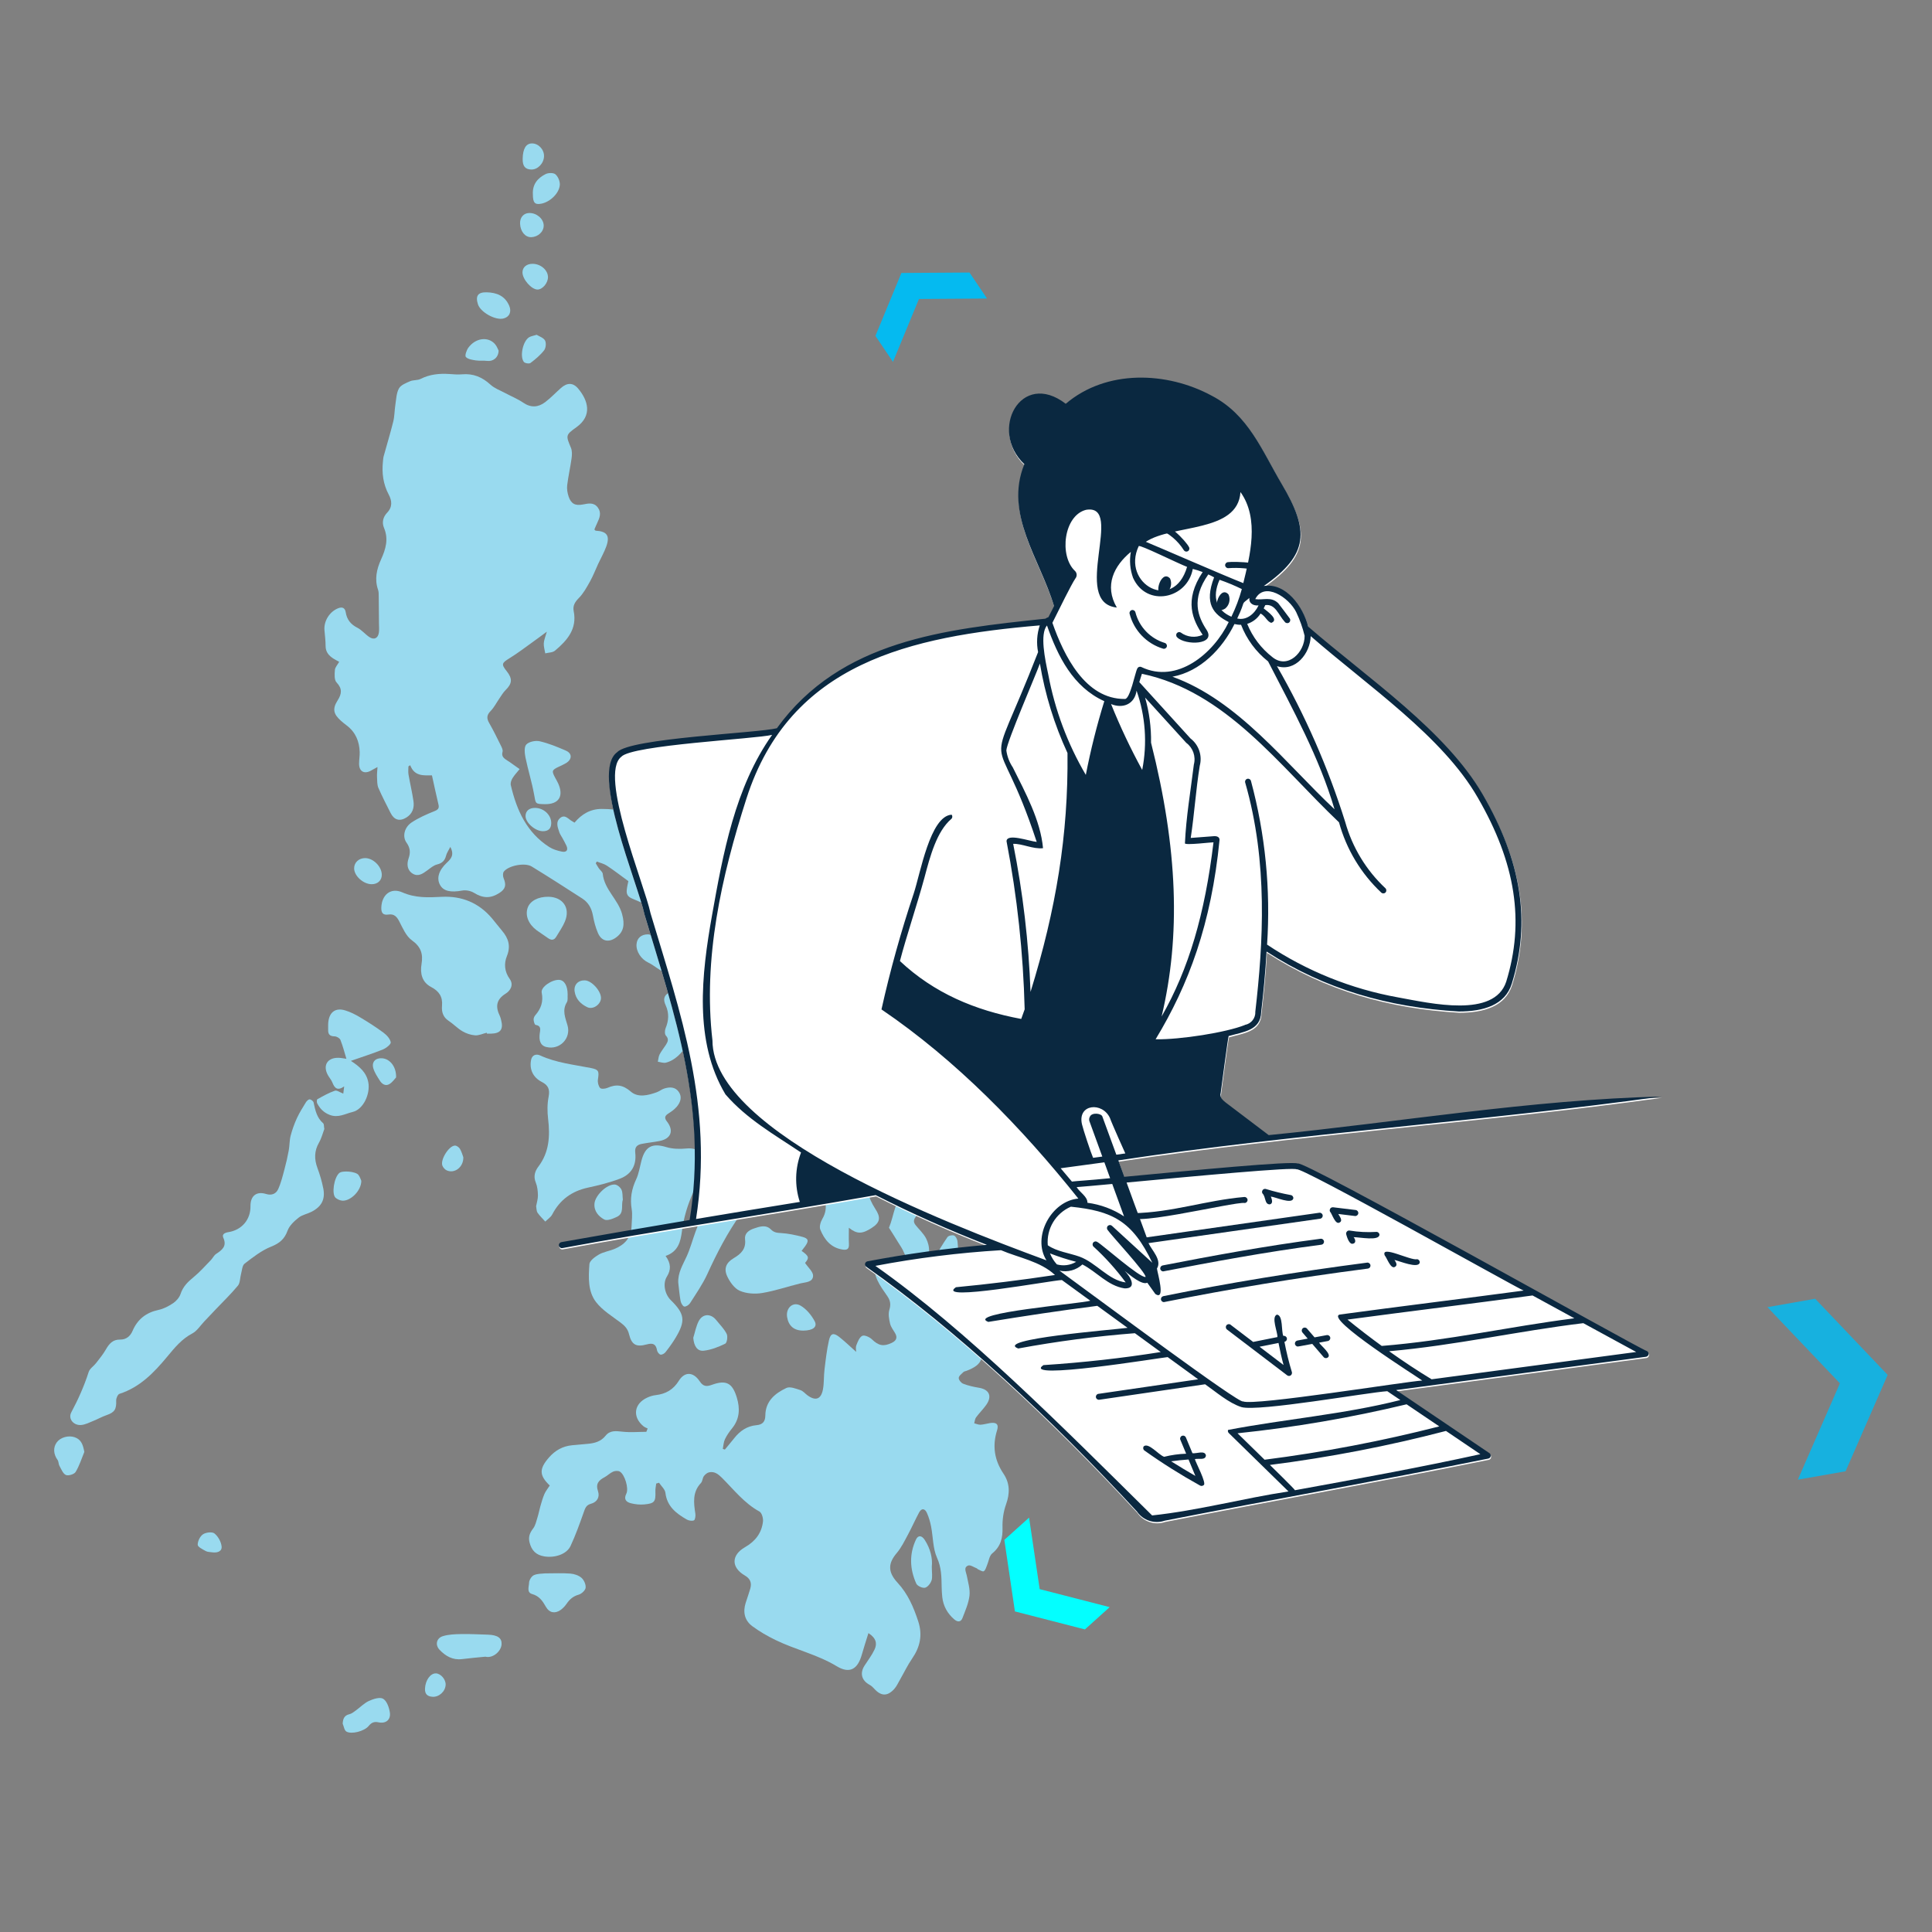 <?xml version="1.0" encoding="UTF-8"?>
<svg id="Layer_1" data-name="Layer 1" xmlns="http://www.w3.org/2000/svg" viewBox="0 0 600 600">
  <rect x="0" y="0" width="600" height="600" fill="#808080" stroke="none"/>
  <defs>
    <style>
      .cls-1 {
        fill: #03ffff;
      }

      .cls-2 {
        fill: #99daef;
      }

      .cls-3 {
        opacity: .82;
      }

      .cls-3, .cls-4 {
        fill: #00bcf4;
        isolation: isolate;
      }

      .cls-4 {
        opacity: .96;
      }

      .cls-5 {
        fill: #0a2840;
      }

      .cls-6 {
        fill: #fff;
      }
    </style>
  </defs>
  <g>
    <path class="cls-2" d="M282.82,354.56c-1.83-.37-3.58-1.25-5.33-1.98-2.76-1.15-4.35-.78-6.18,1.54-.94,1.19-2.23,1.16-3.34-.29-1.28-1.66-2.4-3.45-3.75-5.14,1.22,4.33.93,8.67.61,13.04-.06.75.5,1.86,1.12,2.31,2.1,1.47,2.73,3.6,3.39,5.88.56,1.91,1.38,3.81,2.47,5.47,1.77,2.67,1.6,4.23-1.11,5.97-3.01,1.92-4.54,1.95-7.08-.07,0,1.81-.06,3.42.02,5.02.07,1.36-.35,1.97-1.81,1.78-3.75-.52-5.8-3.07-7.08-6.24-.36-.9.09-2.39.65-3.34,1.04-1.77,1.26-3.48.88-5.47-.44-2.28-.41-4.66-.96-6.9-.45-1.84-1.18-3.75-2.29-5.25-1.2-1.63-2.05-1.31-2.78.56-.08.19-.15.39-.22.59-.58,1.63-1.16,3.29-3.31,3.31-1.8.02-4.17-1.64-4.46-3.64-.28-1.96-.29-4.14.28-6,.79-2.57.03-4.26-1.67-6.05-1.13-1.2-2.04-2.69-2.71-4.2-.65-1.46-.19-2.89,1.1-3.99.97-.83,1.73-.88,2.7.14,2.73,2.87,6.34,3.84,10.13,4.11,1.81.13,3.49.12,5.24-.25,1.05-.22,1.71.23,1.76-1.12.04-.86-.21-1.72-.03-2.58.25-1.23.89-2.34,1.56-3.38,1.39-2.16,1.41-2.84-.77-3.82-5.73-2.6-9.24-7.94-14.43-11.26-4.11-2.63-5.32-7.47-6.62-11.98-.21-.74-.43-1.48-.7-2.39-3.21,1.9-5.88.31-8.45-1.25-3.18-1.93-3.03-4.94-1.83-8.46-1.05.17-1.61.17-2.11.35-5.22,1.88-9.69-.3-14.05-2.7-2.06-1.13-2.54-3.24-1.96-5.36.9-3.28-.08-5.81-2.92-7.4-3.35-1.87-6.82-3.56-10.37-5.02-1.44-.59-1.88-1.37-1.77-2.65.09-1.1.39-2.19.51-2.8-2.39-1.74-4.48-3.36-6.68-4.81-.92-.61-2.07-.86-3.11-1.28-.11.18-.23.36-.34.54.31.52.61,1.06.95,1.56.4.58,1.15,1.1,1.22,1.7.49,4.92,4.78,7.96,6.01,12.53.89,3.28.51,5.47-1.81,7.21-2.3,1.72-4.57,1.28-5.7-1.36-.75-1.73-1.22-3.61-1.56-5.47-.41-2.22-1.42-4-3.28-5.21-5.21-3.36-10.43-6.72-15.73-9.96-2.09-1.28-7.14-.31-8.64,1.57-.35.44-.33,1.45-.09,2.03.91,2.17.62,3.39-1.33,4.64-2.78,1.78-5.13,1.62-7.86-.06-1.01-.62-2.52-.92-3.69-.7-3.51.64-5.79.2-6.85-1.75-1.13-2.08-.43-4.52,2.13-6.92,1.31-1.22,2.37-2.42,1.06-4.89-.57,1.14-1.11,1.88-1.31,2.7-.39,1.54-1.19,2.36-2.8,2.75-1.08.26-2.05,1.12-3,1.81-1.41,1.03-2.88,2.11-4.61,1.02-1.74-1.11-1.83-3-1.23-4.73.63-1.83.5-3.26-.66-4.89-1.36-1.91-.65-4.8,1.64-6.29,2.16-1.42,4.57-2.48,6.98-3.45,1.14-.46,1.61-.87,1.31-2.1-.7-2.93-1.32-5.87-2.02-9.04-2.48,0-5.43.39-6.75-3.15-.19.12-.38.24-.56.36,0,.83-.11,1.67.02,2.48.48,2.78,1.14,5.53,1.55,8.31.31,2.09-.31,3.94-2.23,5.11-2.08,1.27-3.78.75-4.88-1.44-1.28-2.58-2.64-5.13-3.78-7.77-.43-1.01-.37-2.26-.43-3.41-.05-.89.08-1.78.15-3.08-.94.52-1.52.84-2.11,1.16-2.06,1.11-3.62.18-3.61-2.21,0-1.19.22-2.39.19-3.59-.1-3.33-1.28-6.18-4.02-8.26-.62-.47-1.23-.95-1.81-1.47-2.33-2.09-2.7-3.67-1.03-6.31,1.32-2.08,1.5-3.65-.34-5.61-.73-.78-.6-2.56-.5-3.86.06-.82.81-1.59,1.33-2.53-.63-.35-1.25-.64-1.81-1.01-1.42-.92-2.42-2.06-2.41-3.94,0-1.61-.21-3.23-.35-4.85-.25-2.85,1.6-5.8,4.28-6.84,1.3-.5,2.11-.07,2.32,1.25.36,2.28,1.55,3.77,3.63,4.82,1.35.69,2.38,1.98,3.65,2.85,1.5,1.03,2.78.43,3.02-1.37.13-.9.03-1.83.03-2.75-.02-2.88-.04-5.75-.08-8.63-.01-.63,0-1.3-.2-1.88-1.15-3.31-.43-6.43.93-9.45,1.44-3.17,2.38-6.31.92-9.77-.72-1.7-.31-3.4.95-4.72,1.73-1.8,1.52-3.74.5-5.66-1.73-3.25-2.16-6.67-1.79-10.26.06-.56.09-1.14.24-1.67.98-3.58,2.08-7.14,2.97-10.75.41-1.68.38-3.47.65-5.2.27-1.72.31-3.61,1.11-5.06.59-1.07,2.19-1.69,3.46-2.24,1-.44,2.3-.23,3.26-.72,2.83-1.43,5.78-1.73,8.86-1.53,1.33.09,2.69.22,4.02.1,3.48-.31,6.28.87,8.84,3.22,1.26,1.15,3.01,1.77,4.56,2.6,1.86,1,3.85,1.8,5.59,2.98,2.41,1.65,4.68,1.47,6.84-.17,1.73-1.32,3.24-2.92,4.88-4.38,1.89-1.68,3.73-1.75,5.35.18,3.03,3.61,4.56,8.38-.6,12.04-3.36,2.39-3.23,2.57-1.64,6.36.4.95.34,2.2.19,3.28-.38,2.79-1.03,5.55-1.36,8.34-.14,1.14.08,2.42.45,3.52.76,2.26,2.08,2.9,4.42,2.45,1.68-.32,3.39-.75,4.65.95,1.2,1.63.55,3.21-.19,4.78-.33.69-.61,1.39-.89,2.04.23.21.32.37.42.37,3.49.2,4.47,1.55,3.29,4.87-.66,1.85-1.66,3.57-2.49,5.36-.86,1.84-1.58,3.76-2.57,5.53-1.01,1.81-2.04,3.7-3.47,5.15-1.22,1.23-1.93,2.41-1.6,4.06,1.12,5.55-2.03,9.11-5.81,12.29-.73.61-2,.58-3.02.84-.17-1.03-.51-2.08-.46-3.11.05-1.02.5-2.02.95-3.63-1.71,1.26-3,2.24-4.33,3.18-2.4,1.71-4.74,3.52-7.25,5.06-2.44,1.51-2.62,1.85-.88,4.04,1.85,2.33,1.7,3.85-.38,5.89-.73.72-1.26,1.65-1.85,2.5-.92,1.32-1.65,2.82-2.75,3.95-1.22,1.24-1.32,2.25-.48,3.72,1.3,2.26,2.44,4.61,3.6,6.95.31.62.73,1.43.57,1.99-.47,1.6.6,2.14,1.58,2.81.18.12.36.22.54.34,1.06.75,2.12,1.5,3.18,2.25-.75.94-1.6,1.82-2.22,2.83-.37.61-.67,1.5-.52,2.15,1.8,7.75,4.93,14.74,11.96,19.23,1.15.73,2.57,1.15,3.92,1.42,1.38.27,2.03-.45,1.39-1.86-.38-.83-.85-1.62-1.28-2.43-.3-.56-.7-1.08-.9-1.67-.5-1.53-1.27-3.27.28-4.52,1.49-1.2,2.54.44,3.72,1.06.19.1.36.22.7.42,2.17-2.61,4.91-4.27,8.45-4.26,5.18.02,10.13.93,14.5,3.88,2.2,1.48,3.27,3.63,3.22,6.31-.05,2.67-.18,5.36,0,8.02.06.94.89,1.83,1.56,3.13.94-2.35,1.71-4.04,2.24-5.81.13-.44-.44-1.25-.88-1.68-1.34-1.31-1.67-2.72-.83-4.4.98-1.98,3.47-3.8,4.98-3.26.87.31,2.07,1.44,2.06,2.19-.05,3.57,2.77,4.38,5.07,5.67.64.36,1.54.52,2.26.4,3.26-.56,5.33,1.38,7.33,3.4,1.89,1.92,1.25,4.31-1.41,4.66-2.55.34-5.18.13-7.77.17-.34,0-.68.05-1.57.11.58,1.06.95,1.88,1.45,2.62,1.63,2.44,3.29,4.86,4.99,7.25.39.55.94,1.03,1.5,1.42,1.19.82,2.49,1.82,2.31,3.42-.11.96-.97,1.74-1.03,2.71-.09,1.58,1.86,1.26,2.86.99,1.98-.54,3.36-.18,4.82,1.24,1.51,1.47,3.28,2.96,4,5.01,1.04,2.94.68,5.71,3.53,7.68,1.13.78,2.55,1.59,3.9,1.79,1.51.22,3.04.24,4.55.37,1.55.13,3.41-.44,4.74-1.3,5.83-3.74,11.47-1.91,16.94.53,2.75,1.22,2.1,3.97,1.22,6.4,1.15.76,2.28,1.46,3.36,2.23,2.39,1.7,2.39,1.86.47,4.14,2.31,1.79,2.99,4.09,2,6.89-.14.39.06,1.18.38,1.42,1.78,1.34,1.53,2.81.52,4.44-2.38,3.84-2.27,4.53.82,8,1.59,1.79,3.15,3.62,4.53,5.58.71,1,1.18,2.26,1.44,3.48.54,2.61-1.42,4.73-4.03,4.2Z"/>
    <path class="cls-2" d="M312.44,467.19c-.81,2.24-1.17,4.79-1.1,7.18.09,3.26-.53,5.89-3.2,8.06-.92.75-1.07,2.42-1.61,3.67-.29.67-.49,1.55-1.02,1.86-.36.22-1.21-.37-1.83-.62-.12-.05-.2-.23-.32-.27-.9-.34-2.02-1.15-2.69-.88-1.51.61-.65,1.97-.43,3.12.39,2.06,1.07,4.21.84,6.23-.28,2.38-1.31,4.69-2.18,6.96-.5,1.31-1.53,1.29-2.55.41-2.13-1.83-3.4-4.12-3.72-6.91-.12-1.05-.17-2.11-.19-3.17-.06-3.07-.05-5.99-1.43-9.03-1.32-2.92-1.22-6.47-1.85-9.72-.28-1.44-.7-2.89-1.3-4.23-.61-1.36-1.64-1.61-2.44-.11-1.2,2.24-2.22,4.57-3.42,6.8-1.07,1.98-2.07,4.07-3.5,5.76-2.51,2.96-3.04,5.68.24,9.22,3.24,3.5,4.97,7.59,6.42,11.99,1.4,4.28.58,7.99-1.91,11.6-1.42,2.07-2.51,4.37-3.77,6.56-.56.97-1.03,2.04-1.77,2.86-2.13,2.35-4.12,2.25-6.22-.09-.41-.46-.89-.91-1.43-1.2-2.48-1.34-3.09-3.6-1.57-5.97,1.07-1.65,2.28-3.24,3.11-5,.87-1.83.5-3.56-1.9-5.09-.75,2.42-1.45,4.53-2.05,6.67-1.28,4.57-3.79,6.04-7.82,3.6-6-3.63-12.81-5.12-19.01-8.14-2.51-1.23-4.98-2.64-7.22-4.31-2.38-1.78-2.93-4.37-2.02-7.23.47-1.48,1.01-2.94,1.43-4.42.5-1.78,0-3.08-1.7-4.07-4.26-2.48-4.27-6.31.08-8.8,3.2-1.83,5.16-4.39,5.56-7.98.11-1-.36-2.68-1.1-3.08-4.71-2.58-7.92-6.75-11.6-10.43-1.17-1.17-2.34-2.11-4.03-1.75-.61.13-1.25.67-1.63,1.19-.44.61-.41,1.6-.9,2.12-2.69,2.84-2.26,6.17-1.74,9.57.1.68-.06,1.88-.45,2.04-.61.27-1.64.08-2.27-.29-3.25-1.87-6.08-4.05-6.58-8.25-.13-1.11-1.29-2.1-1.98-3.14-.29.08-.58.17-.88.25-.09.81-.29,1.63-.25,2.45.11,3.17-.25,3.73-3.42,4.03-1.38.13-2.84-.02-4.18-.36-1.45-.36-2.32-1.22-1.43-2.97.82-1.62-.47-5.97-2.03-6.87-.53-.31-1.5-.24-2.1.03-.95.42-1.72,1.24-2.64,1.73-1.79.95-2.82,2-2.03,4.32.62,1.81-.25,3.41-2.22,3.93-1.5.4-1.8,1.46-2.24,2.72-1.24,3.51-2.5,7.03-4.07,10.39-1.18,2.53-4.84,3.76-8.16,3.22-2.52-.42-3.94-1.8-4.57-4.35-.41-1.65.05-2.94,1.1-4.29.74-.95,1-2.3,1.38-3.5.36-1.12.55-2.28.88-3.41.38-1.29.73-2.61,1.27-3.84.41-.93,1.09-1.74,1.65-2.62-3.3-3.17-3.34-5.17-.21-8.74,1.9-2.17,4.22-3.47,7.1-3.76,1.61-.16,3.23-.3,4.85-.44,2.16-.19,4.13-.69,5.6-2.53,1.37-1.72,3.24-1.47,5.23-1.25,2.45.28,4.95.05,7.43.04.14-.34.27-.68.4-1.03-.43-.22-.91-.38-1.28-.68-3.52-2.89-3-7.01,1.15-8.91.82-.38,1.73-.67,2.62-.77,3.13-.36,5.47-1.68,7.21-4.48,1.78-2.86,4.47-2.81,6.44.15,1.16,1.74,2.21,1.71,3.86,1.11,4.4-1.58,6.32-.56,7.69,3.96,1.04,3.43.9,6.67-1.48,9.59-.84,1.03-1.63,2.16-2.2,3.36-.43.9-.47,1.99-.67,3,.21.07.42.14.64.22.97-1.18,1.96-2.34,2.91-3.54,1.78-2.26,3.99-3.78,6.92-4.04,1.91-.17,2.72-1.13,2.74-3.03.05-4.44,3.03-6.87,6.55-8.53,1.11-.52,2.94.22,4.34.67.82.26,1.46,1.08,2.2,1.62,2.51,1.83,4.22,1.25,4.8-1.84.38-2,.23-4.08.48-6.11.37-3.06.71-6.14,1.39-9.14.49-2.17,1.41-2.43,3.14-1.08,1.88,1.47,3.59,3.16,5.31,4.68,0-.45-.22-1.34.05-2.04.42-1.1.95-2.5,1.85-2.95.67-.33,2.25.38,2.98,1.08,2.03,1.96,3.57,2.35,6.16,1.11,1.41-.67,1.88-1.61,1.04-3.04-.57-.97-1.32-1.92-1.56-2.98-.32-1.38-.61-2.97-.21-4.26.5-1.62.31-2.83-.58-4.15-1.11-1.63-2.31-3.23-3.13-5-1.44-3.05-.82-4.96,1.68-6.28,3.02-1.6,6.03-1.09,7.7,1.42.86,1.29,1.55,2.69,2.31,4.03.95,1.67,2.1,2.85,4.24,3.04,2.06.18,3.35,1.72,4.11,3.58.5,1.23.71,2.58,1.16,3.84,1.02,2.86,2.94,3.52,5.67,2.13.73-.37,1.64-.37,2.47-.54.11.78.17,1.58.34,2.35.41,1.82.53,3.79,1.36,5.4,2.49,4.81,1.7,7.22-3.37,9.14-.33.12-.75.17-.97.39-.56.56-1.43,1.19-1.45,1.82-.02.61.75,1.56,1.39,1.8,1.56.6,3.23.98,4.89,1.25,3.18.52,4.16,2.6,2.29,5.28-.96,1.38-2.2,2.57-3.2,3.93-.36.49-.38,1.22-.56,1.83.66.16,1.32.47,1.97.44.97-.05,1.94-.36,2.91-.51,2-.33,2.81.37,2.22,2.24-1.53,4.86-.84,9.26,2,13.49,1.98,2.94,2.02,6.09.79,9.5Z"/>
    <path class="cls-2" d="M100.4,369.04c.66,3.44-.52,5.68-3.65,7.29-1.31.67-2.9.94-4.02,1.83-1.36,1.08-2.84,2.45-3.41,4-.96,2.65-2.5,3.95-5.13,5-2.98,1.19-5.64,3.29-8.23,5.28-.75.58-.8,2.12-1.11,3.24-.33,1.2-.25,2.71-.96,3.58-2.14,2.59-4.57,4.93-6.89,7.37-1.2,1.26-2.39,2.53-3.6,3.8-1.2,1.26-2.21,2.91-3.67,3.68-3.32,1.74-5.5,4.45-7.82,7.24-4.06,4.89-8.45,9.48-14.81,11.52-.53.17-1.05,1.39-1.02,2.09.11,2.71-.48,3.66-3.01,4.53-1.39.48-2.68,1.22-4.05,1.77-1.23.5-2.47,1.15-3.75,1.28-2.39.24-4.22-1.9-3.12-3.95,2.16-4.03,3.99-8.15,5.39-12.51.33-1.05,1.54-1.79,2.28-2.74,1.07-1.38,2.2-2.74,3.06-4.25,1.01-1.77,2.15-3.11,4.39-3.07,1.94.03,3.2-1.06,3.91-2.73,1.55-3.59,4.19-5.66,8.03-6.48,1.61-.34,3.2-1.18,4.58-2.11.97-.66,1.92-1.75,2.28-2.84.75-2.29,2.26-3.77,4.05-5.23,1.94-1.58,3.6-3.49,5.35-5.28.59-.6.96-1.47,1.63-1.92,1.87-1.24,3.45-2.39,2.24-5.07-.47-1.05.47-1.53,1.55-1.7,4.22-.66,6.96-3.91,6.9-8.09-.04-3.17,1.86-4.7,4.84-3.77,1.73.54,3.1-.05,3.75-1.48.89-1.95,1.4-4.08,1.96-6.16.53-1.94.97-3.91,1.33-5.88.28-1.5.21-3.08.58-4.54.48-1.85,1.14-3.69,1.93-5.43.79-1.72,1.81-3.33,2.8-4.95.26-.42.79-.96,1.19-.94.43.01,1.12.54,1.21.95.53,2.39.98,4.75,2.98,6.47.29.25.2.93.36,1.78-.47,1.23-.86,2.84-1.65,4.22-1.5,2.61-1.5,5.15-.49,7.9.76,2.04,1.39,4.15,1.8,6.28Z"/>
    <path class="cls-2" d="M210.1,343.78c-.71.84-1.68,1.48-2.62,2.09-1.08.71-1.17,1.37-.37,2.4,2.26,2.89,1.3,5.39-2.32,6.09-1.8.35-3.63.52-5.42.87-1.45.28-2.3.92-2.09,2.75.44,3.85-1.13,6.68-4.75,8.07-3.2,1.22-6.58,2.05-9.94,2.78-5.02,1.09-8.7,3.75-11.09,8.33-.45.87-1.43,1.48-2.16,2.21-.81-.91-1.72-1.75-2.4-2.75-.36-.54-.31-1.35-.44-2.03.21-1.15.58-2.26.56-3.37-.03-1.33-.17-2.75-.67-3.97-.79-1.92-.26-3.54.81-4.95,3.39-4.49,3.65-9.5,3.02-14.82-.27-2.26-.28-4.66.16-6.88.44-2.28-.11-3.57-2.13-4.6-2.72-1.39-3.9-3.91-3.31-6.86.3-1.52,1.59-1.92,2.79-1.37,5.02,2.31,10.44,2.86,15.76,3.91,2.47.49,2.6.98,2.2,3.56-.13.85.14,2,.67,2.63.32.39,1.61.28,2.28-.02,2.73-1.21,4.83-.96,7.28,1.17,2.22,1.93,5.34,1.17,8.06.18.79-.29,1.47-.87,2.27-1.13,1.71-.55,3.47-.58,4.58,1.07,1.1,1.64.43,3.29-.71,4.64Z"/>
    <path class="cls-2" d="M218.01,361.19c-.5,3.09-1.42,6.2-2.71,9.06-1.77,3.91-2.97,7.91-3.52,12.13-.42,3.28-1.18,6.33-5.07,7.66,1.69,2.37,1.72,4.29.39,6.44-1.35,2.16-.62,5.48,1.23,7.3,4.34,4.25,4.64,6.4,1.49,11.67-.94,1.57-2.03,3.06-3.16,4.5-.33.42-1.1.84-1.54.74s-.98-.82-1.07-1.33c-.33-1.96-1.3-2.36-3.15-1.85-3.36.92-4.74.13-5.56-3.21-.4-1.66-1.38-2.63-2.67-3.6-2.62-1.97-5.58-3.77-7.54-6.3-2.6-3.35-2.37-7.75-2.08-11.81.08-1.07,1.73-2.28,2.92-2.97,1.44-.83,3.2-1.08,4.76-1.71,3.19-1.28,5.29-3.46,5.41-7.1.06-1.76.32-3.57.04-5.28-.55-3.28-.03-6.25,1.37-9.24.86-1.82,1.15-3.9,1.67-5.87,1.17-4.43,3.39-5.49,7.71-4.18,1.94.59,4.15.63,6.2.44,3.36-.31,5.41,1.16,4.88,4.5Z"/>
    <path class="cls-2" d="M157.02,308.59c-3.01,1.88-3.16,4.16-1.76,7,.18.38.27.8.37,1.21.75,2.89-.19,4.14-3.14,4.21-.42.01-.85,0-1.27,0-.02-.1-.05-.19-.07-.29-1.2.29-2.42.89-3.59.81-1.35-.09-2.78-.58-3.96-1.27-1.54-.9-2.8-2.27-4.3-3.25-1.74-1.13-2.19-2.86-2.03-4.6.26-2.89-.92-4.59-3.39-5.89-2.83-1.49-3.46-4.22-2.97-7.11.53-3.17-.18-5.38-2.99-7.39-1.8-1.28-2.83-3.76-3.92-5.86-.78-1.51-1.62-2.41-3.39-2.14-1.69.26-2.25-.54-2.19-2.18.13-3.93,2.91-6.3,6.52-4.71,4.05,1.78,8.03,1.61,12.2,1.39,6.26-.33,11.59,1.85,15.69,6.73,1.04,1.24,2.02,2.54,3.07,3.78,2.01,2.37,2.79,4.78,1.5,7.95-.91,2.25-.75,4.76.89,7.03,1.3,1.8.26,3.63-1.25,4.57Z"/>
    <path class="cls-2" d="M235.27,327.04c1.97,2.22,1.44,4.89,1.26,7.45-.08,1.14-1.03,1.68-1.99,1.05-3.17-2.08-6.14-4.4-9.78-5.79-1.28-.49-1.94-2.64-2.85-4.05-.3-.46-.42-1.06-.78-1.46-2.69-3.04-5.25-2.89-7.76.44-1.76,2.33-3.6,4.59-6.58,5.34-.75.19-1.66-.18-2.49-.29.17-.77.2-1.61.55-2.28.55-1.06,1.33-1.99,1.97-3,.58-.93.98-1.77-.02-2.83-.4-.43-.37-1.61-.1-2.27,1-2.42,1.14-4.72.03-7.15-.69-1.5-.81-2.96,1.07-3.94,1.76-.92,3.23-1.28,4.59.65.44.62,1.3,1.25,2.03,1.33,3.18.35,5.22,2.22,6.98,4.64,1.06,1.47,2.05,3.12,4.18,3.24.33.02.67-.04,1.33-.09-1.68-2.55-3.25-4.86-4.74-7.21-.68-1.06-1.28-2.2-1.78-3.35-.61-1.42.06-2.41,1.47-2.18,1.45.24,3.3.67,4.11,1.7,3.58,4.6,6.96,9.37,10.17,14.23,1.24,1.88,1.04,4.08-.85,5.84Z"/>
    <path class="cls-2" d="M234.24,369.68c-1.14,2.49-2.49,4.93-4.07,7.16-4.2,5.89-7.5,12.23-10.49,18.8-1.45,3.18-3.5,6.1-5.38,9.07-.35.55-1.28,1.16-1.8,1.05-.5-.11-1.01-1.08-1.14-1.73-.34-1.87-.49-3.77-.72-5.66-.16-3.08,1.41-5.55,2.61-8.18,1.12-2.46,1.82-5.12,2.75-7.67.55-1.51,1.14-3,1.81-4.46.35-.76,1.14-1.38,1.31-2.15,1.94-9.09,8.81-16.08,10.71-25.18.11-.54.26-1.23.65-1.53.86-.67,1.91-1.58,2.82-1.52.59.04,1.3,1.56,1.56,2.53.47,1.67.44,3.48.96,5.12,1.58,5.05.52,9.79-1.58,14.37Z"/>
    <path class="cls-2" d="M118.96,325.9c-3.19,1.29-6.48,2.33-9.99,3.56,2.68,1.75,4.85,3.58,5.42,6.72.63,3.52-1.51,8.37-4.91,9.16-2.2.51-4.42,1.92-7.06.91-1.91-.73-3.03-1.95-3.9-3.57-.19-.35-.16-1.19.05-1.31,1.76-.97,3.53-1.99,5.42-2.64.64-.22,1.63.54,2.62.91.07-.57.16-1.28.28-2.25-2.02,1.43-2.97.61-3.66-1.19-.32-.84-.98-1.54-1.42-2.35-1.61-2.97-.16-5.38,3.25-5.34.83,0,1.66.2,2.52.31-.6-1.97-1.1-3.97-1.86-5.87-.21-.54-1.17-1.09-1.78-1.1-1.48-.02-2.08-.61-2.03-2.03.03-.85-.05-1.7.06-2.54.39-3.03,2.28-4.38,5.21-3.5,1.66.49,3.25,1.32,4.74,2.21,2.47,1.47,4.91,3.03,7.21,4.74.98.73,2.03,1.87,2.22,2.97.1.59-1.4,1.79-2.4,2.2Z"/>
    <path class="cls-2" d="M252.51,396.24c-.08,2.01-2.35,1.94-3.98,2.34-3.96.97-7.85,2.32-11.86,2.98-2.25.37-4.89.19-6.94-.7-1.64-.71-3.03-2.69-3.86-4.43-1.17-2.45-.36-4.31,1.98-5.69,2.29-1.34,3.89-2.89,3.53-5.86-.21-1.8,1.12-2.8,2.7-3.34,1.81-.61,3.75-1.33,5.35.29.96.97,1.9,1.04,3.17,1.11,2.22.13,4.45.61,6.61,1.18,1.89.5,2.03,1.25.84,2.9-.33.45-.68.89-1.11,1.46,2.34,1.62,2.42,2.18,1.08,3.73.94,1.43,2.54,2.75,2.49,4.02Z"/>
    <path class="cls-2" d="M175.82,236.97c-.72.44-1.5.78-2.27,1.14-2.19,1.04-2.28,1.31-1.1,3.49.3.56.63,1.11.89,1.68,1.82,4.01.19,6.54-4.15,6.46-3.03-.06-2.79-.09-3.32-3-.69-3.85-1.89-7.61-2.67-11.45-.27-1.34-.48-3.3.24-4.07.83-.89,2.86-1.31,4.15-1.02,2.79.64,5.5,1.76,8.14,2.91,2,.86,1.98,2.69.09,3.86Z"/>
    <path class="cls-2" d="M288.53,388.73c-.16,2.27-1.69,3.68-3.38,3.72-1.76.04-3.74-1.62-4.41-3.44-.42-1.12-1.16-2.13-1.8-3.17-.96-1.58-1.96-3.13-2.86-4.55,1.7-4.07,1.58-8.31,5.1-10.99,1.23-.94,2.02-.92,2.96.36,1.97,2.67,2.14,4.65.19,7.31-.77,1.04-.57,1.78.11,2.61,1.07,1.31,2.36,2.5,3.14,3.97.65,1.23,1.04,2.8.94,4.17Z"/>
    <path class="cls-2" d="M244.88,274.24c-.81,3.59-6.19,5.83-9.7,4.25-1.15-.52-2.27-1.13-3.36-1.76-1.65-.96-1.81-1.8-.35-3.09,1.81-1.6,3.07-3.3,2.63-5.87-.13-1.18-.24-2.36-.38-3.53-.22-1.88.05-3.56,1.98-4.46,1.84-.86,3.72-.7,5.11.72,3.72,3.84,5.26,8.49,4.09,13.76Z"/>
    <path class="cls-2" d="M169.73,325.18c-2.12-.51-2.31-2.3-2.13-4.05.14-1.28.66-2.5-1.29-2.86-.3-.06-.55-1.03-.59-1.59-.03-.44.2-1.01.5-1.36,1.79-2.05,2.58-4.22,2.01-7.06-.35-1.74,3.23-4.1,5.45-3.95,1.59.11,2.59,1.83,2.61,4.47-.07.84.14,1.85-.25,2.49-1.53,2.5-.48,4.77.21,7.19,1.16,4.03-2.46,7.7-6.52,6.71Z"/>
    <path class="cls-2" d="M181.88,493.08c-.1.82-1.27,1.91-2.17,2.16-1.71.48-2.8,1.44-3.75,2.83-.51.74-1.17,1.44-1.9,1.95-1.72,1.19-3.48.85-4.5-.97-1.03-1.82-2.06-3.38-4.29-4-1.78-.5-.99-2.33-.96-3.5.02-.83.76-2.04,1.5-2.37,1.16-.52,2.59-.44,3.38-.55,3.01,0,5.48-.14,7.92.06,1.2.09,2.58.54,3.47,1.31.78.68,1.41,2.09,1.29,3.08Z"/>
    <path class="cls-2" d="M155.77,510.66c-.14,2.19-2.72,4.43-5.04,3.84-2.41.25-4.83.44-7.24.75-2.89.36-5.1-.93-6.96-2.87-1.44-1.5-1.03-3.62.99-4.25,1.83-.57,3.85-.62,5.8-.66,2.74-.05,5.49.11,8.23.19,3.01.1,4.34,1.06,4.22,3Z"/>
    <path class="cls-2" d="M210.75,304.53c-2.1-.79-3.97-2.21-5.92-3.39-1.18-.71-2.25-1.62-3.48-2.19-2.18-1.01-3.84-3.42-3.67-5.7.14-1.9,1.46-3.12,3.67-3.08.42.13,1.23.22,1.88.6,4.59,2.64,8.35,6,9.54,11.48.38,1.75-.41,2.89-2.03,2.28Z"/>
    <path class="cls-2" d="M117.54,534.88c-1.4-.3-2.22.12-3.07,1.16-1.3,1.59-5.33,2.67-6.91,1.7-.64-.39-.78-1.61-1.14-2.45.11-1.56.5-2.55,2.1-2.93.71-.17,1.36-.7,1.98-1.15,1.37-.99,2.58-2.28,4.08-2.97,1.35-.62,3.41-1.28,4.41-.67,1.15.69,1.84,2.69,2.08,4.22.35,2.29-1.23,3.59-3.53,3.09Z"/>
    <path class="cls-2" d="M175.47,286.12c-.69,1.67-1.77,3.19-2.7,4.76-.7,1.19-1.58,1.19-2.64.42-1.13-.83-2.34-1.56-3.47-2.4-2.56-1.92-3.61-4.59-2.8-6.95.73-2.14,3.26-3.5,6.45-3.45,4.5.07,6.87,3.47,5.15,7.62Z"/>
    <path class="cls-2" d="M247.9,343.35c-2.33-1.01-4.51-2.52-6.53-4.09-1.48-1.15-2.35-2.94-1.55-4.89.84-2.04,2.8-2.07,4.46-2.11,5.16.26,7.11,1.75,8.01,7.55.42,2.71-1.9,4.62-4.39,3.54Z"/>
    <path class="cls-2" d="M289.28,490.84c-.28.92-1.22,2.08-2.03,2.25-.82.16-2.37-.56-2.7-1.3-2.01-4.49-2.22-9.12-.09-13.66.66-1.42,1.78-1.35,2.72.1,1.74,2.69,2.49,5.64,2.2,8.33,0,1.79.26,3.13-.08,4.29Z"/>
    <path class="cls-2" d="M26.19,450.91c-.87,2.1-1.54,4.31-2.71,6.23-.44.71-2.26,1.27-3.02.93-.92-.42-1.43-1.82-2.01-2.86-.3-.54-.22-1.33-.57-1.81-1.28-1.76-1.44-3.85-.25-5.47,1.11-1.53,3.61-2.25,5.54-1.59,2.1.72,2.61,2.37,3.02,4.56Z"/>
    <path class="cls-2" d="M225.23,417.29c-2.08,1.02-4.36,1.92-6.64,2.18-2.06.24-3.08-1.45-3.29-4,.54-1.72.86-3.56,1.67-5.14,1.23-2.4,3.77-2.48,5.46-.37,1.12,1.41,2.47,2.72,3.25,4.3.39.79.1,2.76-.45,3.03Z"/>
    <path class="cls-2" d="M297.8,392.04c-.04.63,0,1.28-.12,1.89-.37,2-2.08,2.94-3.74,1.78-1.41-.97-2.51-2.42-3.67-3.72-.22-.25-.28-.9-.11-1.2,1.3-2.24,2.61-4.48,4.09-6.6.32-.45,1.49-.71,2.03-.48.53.22,1.02,1.14,1.08,1.8.22,2.16.25,4.34.35,6.52h.1Z"/>
    <path class="cls-2" d="M193.43,372.53c-.6,1.83.49,4.24-1.78,5.34-1.23.6-3.08,1.36-4.01.85-1.7-.93-3.23-2.55-3.02-4.95.22-2.51,3.83-6.06,6.32-5.9.74.04,1.72.86,2.05,1.57.43.9.31,2.06.43,3.08Z"/>
    <path class="cls-2" d="M156.33,98.92c-2.53.6-7.11-1.96-7.9-4.42-.84-2.62.01-3.79,2.72-3.72,3.12.07,5.68,1.11,6.99,4.17.82,1.92.04,3.53-1.82,3.97Z"/>
    <path class="cls-2" d="M147.82,111.93c1.13.18,2.32,0,3.45.15,1.82.24,3.52-.98,3.58-3.19-.22-.41-.51-1.29-1.07-1.96-2.1-2.5-6.05-2.05-8.33,1.05-.58.79-1.15,2.49-.77,2.89.67.72,2.04.89,3.15,1.07Z"/>
    <path class="cls-2" d="M112.21,366.7c.02,3.04-3.31,6.33-5.88,6.18-.72-.05-1.52-.41-2.08-.87-1.33-1.12-.54-6.26,1.1-7.71.96-.85,5.13-.52,5.97.58.5.64.72,1.47.88,1.82Z"/>
    <path class="cls-2" d="M173.86,57.38c-.17,2.64-2.99,5.31-5.68,5.86-2.08.42-2.69-.26-2.69-2.88-.18-3.12,1.49-5.06,3.94-6.29.84-.43,2.45-.47,3.07.07.81.69,1.42,2.16,1.36,3.25Z"/>
    <path class="cls-2" d="M223.39,353.09c.99,1.07,1.86.82,2.5-.37.63-1.17,1.5-2.34,1.69-3.6.2-1.32.13-3.02-.56-4.07-1.03-1.55-2.94-.95-4.21-.16-.86.54-2.06,1.94-2.01,3,.05.93.12,2.06.59,2.88.51.89,1.31,1.57,1.99,2.32Z"/>
    <path class="cls-2" d="M249.51,413.23c-2.89.03-4.62-1.42-5.07-4.23-.44-2.78,1.82-4.89,4.19-3.52,1.8,1.04,3.36,2.94,4.36,4.81.96,1.79-.52,2.92-3.48,2.94Z"/>
    <path class="cls-2" d="M166.68,103.97c-1.06.33-1.79.42-2.36.77-1.88,1.14-2.97,5.86-1.65,7.64.32.43,1.67.66,2.07.35,1.54-1.16,3.06-2.43,4.24-3.94.55-.71.7-2.27.29-3.04-.47-.86-1.79-1.27-2.59-1.77Z"/>
    <path class="cls-2" d="M186.63,310.17c-.21,1.89-2.52,3.44-4.23,2.63-2.03-.97-3.58-2.49-3.94-4.86-.31-2.08,1.05-3.54,3.17-3.48,2.2.06,5.24,3.54,5,5.72Z"/>
    <path class="cls-2" d="M165.42,81.93c-1.88-.02-3.16,1.06-3.16,2.66,0,2.15,2.8,5.34,4.68,5.33,1.54,0,3.24-2.02,3.24-3.84,0-2.18-2.23-4.13-4.76-4.15Z"/>
    <path class="cls-2" d="M118.57,271.66c.01,1.74-1.27,2.94-3.13,2.94-2.59,0-5.44-2.56-5.46-4.91-.02-1.83,1.46-3.21,3.42-3.2,2.53,0,5.15,2.63,5.17,5.17Z"/>
    <path class="cls-2" d="M118.71,328.66c-2.06-.17-3.35,1.11-2.78,3.08.39,1.37,1.25,2.62,2.02,3.85.69,1.1,1.79,1.82,3.02,1.06.96-.6,1.64-1.63,2.04-2.05.1-3.34-1.92-5.75-4.3-5.94Z"/>
    <path class="cls-2" d="M163.21,253.42c0,2.08,3.01,4.73,5.42,4.72,1.58,0,2.51-.76,2.56-2.4.08-2.59-2.27-4.83-5.04-4.84-1.82,0-2.93.94-2.94,2.53Z"/>
    <path class="cls-2" d="M164.96,52.65c2.02.07,3.92-1.88,3.99-4.1.07-2.12-1.73-4.03-3.76-4.01-1.85.02-2.83,1.66-2.87,4.85-.03,2.2.78,3.2,2.64,3.26Z"/>
    <path class="cls-2" d="M164.98,73.65c2.15-.05,3.93-1.74,3.87-3.67-.06-2.06-2.21-3.89-4.52-3.83-1.72.04-2.88,1.38-2.82,3.25.08,2.48,1.57,4.3,3.47,4.26Z"/>
    <path class="cls-2" d="M138.78,363.49c2.35,1.04,5.17-.96,5.11-4.09-.21-.55-.49-1.65-1.04-2.6-.29-.5-1.05-1.05-1.58-1.03-1.91.08-4.61,4.47-3.87,6.26.24.59.8,1.21,1.37,1.46Z"/>
    <path class="cls-2" d="M66.61,476.23c-.71-.58-2.67-.35-3.57.26-.91.61-1.66,2.14-1.64,3.25.01.68,1.55,1.43,2.51,1.96.57.32,1.34.27,2.03.39,1.53.2,3.05-.26,2.88-1.85-.16-1.43-1.08-3.1-2.2-4Z"/>
    <path class="cls-2" d="M135.39,519.69c-1.69-.08-3.28,2.1-3.4,4.68-.08,1.65.64,2.46,2.31,2.58,2.03.15,4.02-1.65,4.1-3.73.07-1.64-1.48-3.46-3.01-3.54Z"/>
  </g>
  <path class="cls-4" d="M301.08,84.63l5.45,8.08-21.14.14-8.07,19.54-5.45-8.08,8.07-19.54,21.14-.14Z"/>
  <g>
    <path class="cls-6" d="M174.45,386.17c-.51.09-.85.57-.76,1.08.09.51.57.85,1.08.76,28.95-5.38,61.32-10.09,97.31-16.45,11.25,5.72,22.77,10.87,34.53,15.44-12.45,1.08-24.84,2.79-37.11,5.12-.22.05-.41.17-.55.35-.32.41-.24,1,.17,1.32,27.88,19.58,57.41,47.08,84.12,76.07,1.92,2.76,5.44,3.9,8.62,2.8,33.56-6.57,66.78-12.46,100.5-19.29.23-.05.43-.19.56-.38.29-.43.18-1.01-.24-1.3l-28.97-19.59s77.39-10.32,77.59-10.34c.29-.04.55-.22.69-.48.25-.45.08-1.02-.37-1.27-3.17-1.11-108.08-60.24-108.47-58.24-1.23-.95-33.53,2.18-53.85,4.1l-1.87-5.1c55.15-8.34,112.64-12.03,168.71-19.83-40.32.93-82.27,8.07-122.01,11.98l-13.32-10.09c-.93-.76-1.99-1.62-1.59-2.99.19-1.35,2.2-16.89,2.47-17.68,4.67-1.33,9.94-1.73,10.1-7.44.7-5.98,1.31-12.28,1.68-18.8,18.12,11.73,37.89,17.34,59.71,18.61,7.48,0,14.35-1.89,16.45-8.66,5.93-19.2,3.08-37.85-9-58.68-11.58-19.94-35.57-36.03-54.21-52.16-1.6-6.27-6.99-13.74-13.81-12.65,14.05-9.8,14.12-17.21,5.66-31.5-6.19-10.46-10.39-21.65-21.84-27.59-13.97-7.56-32.75-8.21-45.33,2.51-13.94-10.71-24.01,8.24-12.86,18.76-6.35,15.54,4.93,29.58,9.22,44.08-.58,1.14-1.17,2.29-1.74,3.42-.34.12-.66.29-.96.48-31.2,3.3-63.54,6.65-83.38,34.02-5.87,1.49-45.51,3.05-49.55,7.41-8.55,6.09,6.39,40.7,8.5,50.63,9.25,30.84,19.62,59.95,13.96,94.68-13.92,2.34-27.16,4.62-39.87,6.88h0Z"/>
    <g>
      <path class="cls-5" d="M174.33,385.77c-.51.09-.85.57-.76,1.08.09.51.57.85,1.08.76,28.95-5.38,61.32-10.09,97.31-16.45,11.25,5.72,22.77,10.87,34.53,15.44-12.45,1.08-24.84,2.79-37.11,5.12-.22.05-.41.17-.55.35-.32.41-.24,1,.17,1.32,27.88,19.58,57.41,47.08,84.12,76.07,1.92,2.76,5.44,3.9,8.62,2.8,33.56-6.57,66.78-12.46,100.5-19.29.23-.05.43-.19.56-.38.29-.43.18-1.01-.24-1.3l-28.97-19.59s77.39-10.32,77.59-10.34c.29-.04.55-.22.69-.48.25-.45.08-1.02-.37-1.27-3.17-1.11-108.08-60.24-108.47-58.24-1.23-.95-33.53,2.18-53.85,4.1l-1.87-5.1c55.15-8.34,112.64-12.03,168.71-19.83-40.32.93-82.27,8.07-122.01,11.98l-13.32-10.09c-.93-.76-1.99-1.62-1.59-2.99.19-1.35,2.2-16.89,2.47-17.68,4.67-1.33,9.94-1.73,10.1-7.44.7-5.98,1.31-12.28,1.68-18.8,18.12,11.73,37.89,17.34,59.71,18.61,7.48,0,14.35-1.89,16.45-8.66,5.93-19.2,3.08-37.85-9-58.68-11.58-19.94-35.57-36.03-54.21-52.16-1.6-6.27-6.99-13.74-13.81-12.65,14.05-9.8,14.12-17.21,5.66-31.5-6.19-10.46-10.39-21.65-21.84-27.59-13.97-7.56-32.75-8.21-45.33,2.51-13.94-10.71-24.01,8.24-12.86,18.76-6.35,15.54,4.93,29.58,9.22,44.08-.58,1.14-1.17,2.29-1.74,3.42-.34.12-.66.29-.96.48-31.2,3.3-63.54,6.65-83.38,34.02-5.87,1.49-45.51,3.05-49.55,7.41-8.55,6.09,6.39,40.7,8.5,50.63,9.25,30.84,19.62,59.95,13.96,94.68-13.92,2.34-27.16,4.62-39.87,6.88h0ZM314.66,262.07c2.73-.13,6.2,1.71,9.26,1.34-.76-8.59-5.49-17.29-9.39-25.1-1.06-1.58-1.74-3.38-2-5.26.12-2.64,9.39-23.98,10.42-26.99,1.6,9.61,4.48,18.96,8.57,27.8.28,25.41-3.56,48.59-11.48,74.19-.56-15.45-2.36-30.83-5.39-45.99h0ZM329.41,362.81c4.52-.62,9.04-1.23,13.56-1.84l1.79,4.93c-6.49.66-10.49.86-11.87,1.05-1.16-1.38-2.32-2.75-3.49-4.13h0ZM325.15,194.25c3.36,9.61,8.1,19.12,17.8,23.51-2.33,7.52-4.24,15.16-5.74,22.89-5.66-9.63-9.61-20.18-11.66-31.17-1.03-4.84-2.65-12.51-.41-15.23h0ZM351.2,171.36c-.5,2.71-.26,5.5.68,8.09,4.18,9.25,16.82,6.6,18.55-2.76,1.04.25,2.07.58,3.07.97-5.94,8.93-3.05,14.93,0,19.49-2.23,1.02-4.84.74-6.81-.72-.38-.23-.88-.16-1.18.18-.34.38-.31.97.07,1.32,2.49,2.54,12.14,2.41,9.16-2.28-2.69-4.1-4.92-9.51.51-17.26.65.3,1.27.61,1.8.91-3.17,8.23-.2,11.47,4.54,13.89-4.69,9.75-16.04,19.31-27.14,13.96-.03-.01-.06-.03-.1-.04-.49-.16-1.03.1-1.19.6-.59,1-2.21,9.5-3.82,9.36-12.31.11-18.95-13.51-22.51-23.65,2.24-4.48,5.83-11.83,7.14-13.77.58-.7.52-1.74-.15-2.36-4.97-4.71-3.45-17.23,3.47-18.96,12.23-2.04-4.96,28.81,9.55,30.35-4-6.87-.86-13,4.38-17.31h0ZM390.86,188.01c-1.22,2.59-3.73,4.76-6.63,4.07,2.98-6.22.76-3.9,3.79-6.39-.25,1.67,1.25,2.51,2.85,2.32ZM382.42,191.53c-4.57-1.96-6.12-5.96-3.68-11.47,2.36.82,4.68,1.78,6.92,2.88-.81,2.96-1.9,5.83-3.24,8.59ZM383.37,193.8c.67.17,1.36.25,2.05.23,1.73,4.48,4.63,8.41,8.4,11.38,7.65,14.88,15.9,29.81,20.63,45.92-15.04-14.08-29.93-33.82-50.34-41.17,8.68-1.61,15.46-8.66,19.26-16.35h0ZM368.66,176.05c-4.23,14.38-20.54,5.24-15.01-6.47.59-.38,12.18,5.4,15.01,6.47ZM386.12,181.09c-5.53-2.14-26.51-11.29-30.27-12.83,8.35-5.53,28.59-2.73,29.39-15.45,6,8.37,2.88,20.04.88,28.28ZM402.58,190.18c1.11,2.33,1.97,4.76,2.58,7.26.07,5.09-5.23,10.5-9.99,6.65-3.48-2.7-6.18-6.26-7.84-10.34,1.72-.54,3.2-1.69,4.15-3.22,1.57.85,1.97,2.45,3.31,2.91,2.57-.94-1.02-3.42-2.34-4.5.18-.33.35-.67.5-1.02,3.18-.42,4.04,3.03,6.07,5.23.31.41.89.5,1.31.19.41-.31.5-.89.19-1.31-1.01-1.36-2.75-3.68-3.54-4.68-2.23-2.19-4.68-.89-7.15-1.29,2.79-5.56,10.48-.57,12.76,4.12h0ZM386.59,318.33c-5.79,2.32-20.12,4.57-27.71,4.43,10.26-16.92,17.3-35.82,19.86-61.94,0-.35-.15-1.15-1.57-1.15l-7.38.56c1.15-7.54,1.58-14.86,2.8-22.39.85-3.16-.28-6.52-2.88-8.51l-15.89-17.49.81-2.59c26.11,5.48,42.72,28.6,61.21,46.13,2.28,8.35,6.82,15.9,13.13,21.83.38.35.97.33,1.32-.05.35-.38.33-.97-.05-1.32-5.97-5.59-10.28-12.71-12.48-20.59-5.29-16.85-12.39-33.06-21.19-48.37,5.71,1.85,10.35-3.96,10.48-9.32,17.93,15.62,40.95,31.11,51.88,50.14,11.8,20.36,14.6,38.54,8.83,57.19-3.76,11.32-23.35,6.72-33.53,4.87-14.56-2.61-28.43-8.19-40.73-16.4,1.14-17.11-.55-34.29-5.01-50.85-.14-.5-.66-.78-1.15-.64-.5.14-.78.66-.64,1.15,7.14,24.77,5.6,49.87,3.15,71.15.12,2-1.27,3.77-3.24,4.12h0ZM357.47,230.64c.07-4.73-.55-9.45-1.85-14.01l12.79,14.07c2.09,1.55,3.02,4.22,2.35,6.74-1.02,8.29-2.41,16.35-2.77,24.46-.01.68,8.46-.37,8.87-.31-2.68,22.37-7.71,39.38-16.11,54.09,5.95-25.06,5.06-51.99-3.28-85.03h0ZM352.97,214.49c2.77,7.9,3.37,16.4,1.75,24.62-3.62-6.63-6.85-13.46-9.67-20.46,3.67,1.53,7.33.04,7.92-4.15h0ZM346.68,358.58l-4.28-11.69c-.19-1.17-3.28-1.49-3.89-.16-.25.4-.33.88-.22,1.35l4.04,11.1-2.86.39c-.67-1.51-3.07-8.73-3.46-10.44-1.42-6.33,6.37-7,8.7-1.91.53,1.6,4.74,10.93,4.77,10.99l-2.8.39ZM349.1,377.77c-3.43-2.26-7.32-3.71-11.39-4.24.07-1.91-2.41-3.25-3.35-4.86,1.83-.13,5.86-.5,11.06-.98l3.67,10.09ZM332.58,374.75c12.73,1.33,19.03,4.27,25.28,17.42l-12.53-11.48c-.35-.32-.87-.33-1.23-.02-.39.33-.44.92-.11,1.31.74,1.23,12.07,13.4,11.77,14.59-1.76.35-13.33-9.95-14.94-10.84-.37-.29-.9-.26-1.24.08-.36.36-.36.96,0,1.32,3.7,3.38,7.05,7.11,10.02,11.14-5.33-.67-9.2-6.15-14.35-8.01-3.03-1.09-7.13-1.6-9.85-3.53-.45-5.12,2.45-9.95,7.17-11.98h0ZM326.07,389.25c2.66,1.03,5.38,1.91,8.14,2.62-1.8,1.08-3.97,1.36-5.99.8-.91-1-1.63-2.16-2.14-3.42h0ZM488.92,409.41c-20.34,2.6-39.14,6.92-59.81,8.58-3.57-2.6-7.14-5.34-10.63-8.18,19.53-2.62,37.91-4.84,57.47-7.49l12.97,7.08ZM444.6,428.35c-4.22-2.55-8.68-5.49-13.2-8.71,20.81-1.85,39.73-6.23,60.31-8.72l16.43,8.95-63.54,8.48ZM441.67,428.74c-4.55.22-52.42,7.97-55.64,6.47-1.02.93-43.34-30.64-57-40.6,2.54.57,5.2-.15,7.12-1.92,4.5,2.3,7.84,6.62,13.08,7.43,4.01.13,1.88-3.63.04-5.44,1.59,1.29,5.37,4.51,7.03,3.68l2.5,3.5c3.31,2.26.65-6.53.5-7.9,1.63-2.66-1.64-5.7-2.63-7.91-.1-.9-3.33-9.13-6.8-18.8,20.48-1.92,52.65-4.95,52.82-4.07.34-1.51,67.77,36.49,70.49,37.62-19.39,2.6-37.64,4.8-57.08,7.44-4.99,1.09,24.32,19.53,25.58,20.49h0ZM446.99,442.98c-17.86,4.56-35.98,8.02-54.26,10.35l-8.4-8.21c17.68-1.84,35.22-4.85,52.5-9l10.15,6.86ZM459.74,451.61c-18.82,4.14-38.86,7.78-57.57,11.19-.2-.44-7.79-7.85-7.79-7.85,18.43-2.34,36.7-5.87,54.68-10.56l10.69,7.23h0ZM271.84,393.13c12.89-2.45,25.93-4.08,39.03-4.87,5.45,2.34,12.22,3.44,16.76,7.7-10.69,1.61-20.54,2.83-30.76,3.8-6.74,4.68,30.26-2.23,32.91-2.23l8.82,6.42c-2.55.88-38.82,3.83-31.68,6.58,11.05-1.81,22.12-3.48,33.86-4.99l9.39,6.83c-4.4.6-41.6,3.52-33.95,6.42,11.99-2.22,24.08-3.8,36.23-4.75l8.03,5.85c-12.06,1.91-24,3.25-36.44,4.06-7.2,4.89,36.69-2.35,38.59-2.49l9.47,6.89-30.94,4.52s-.04,0-.06,0c-.51.09-.84.58-.75,1.08.09.51.58.84,1.08.75l32.83-4.8c3.37,2.36,7.31,5.82,11.29,7.09,5.27,1.5,39.29-4.57,45.28-4.94l4.06,2.74c-17.41,4.44-36.24,5.96-53.51,9.29-.12.34-.03.72.23.97l18.54,18.13c-13.95,2.11-28.2,5.96-42.35,7.45-28-27.64-57.47-57.46-85.96-77.52h0ZM325.01,391.42c-31.86-11.76-103.7-39.44-103.75-68.3-2.95-25.36,2.74-50.8,10.57-75.17,13.54-42.16,50.99-50.31,91.08-53.73-.89,2.67-1.07,5.53-.52,8.29-16.82,43.17-13.54,19.08-.43,58.95-2.23-.2-9.29-2.8-9.37-.21,3.31,17.22,5.19,34.68,5.63,52.21-.35.99-.69,1.99-1.07,2.98-14.43-2.69-27.05-8.03-37.67-17.98,2-7.68,5.2-17.06,7.62-25.92,1.78-6.71,3.8-14.31,8.33-18.21,0,0,0,0,0,0,.39-.34.43-.93.1-1.32-6.68.39-9.73,18.38-11.78,24.52-3.95,11.8-7.29,23.8-10,35.95,23.14,15.71,43.54,36.68,61.14,58.75-8.32.68-14.51,11.87-9.89,19.2h0ZM248.36,373.27c-11.14,1.8-21.87,3.56-32.2,5.3,5.46-34.9-4.83-63.98-14.12-94.91-1.92-9.12-16.19-43.1-9.08-48.65,3.35-3.67,41.7-5.52,46.83-6.79-11.55,16.28-15.28,37.07-18.66,56.02-3.26,18.32-5.7,39.17,4.17,55.63,6.6,7.64,15.07,12.42,23.47,18.05-1.88,4.92-2.02,10.34-.38,15.35h-.01Z"/>
      <path class="cls-5" d="M382.19,411.41h0c-.41-.31-1-.23-1.31.18s-.23,1,.18,1.31l18.68,14.22c.24.18.55.24.84.15.49-.15.77-.67.62-1.17-.94-3.09-1.71-6.23-2.31-9.4.01,0,.03,0,.04,0,.5-.11.83-.6.72-1.1-.11-.5-.6-.83-1.1-.72-.68-1.41-.02-6.42-1.99-6.61-1.87.74.27,5.46.15,6.97l-7.53,1.51-6.99-5.32h0ZM391.16,418.24l5.89-1.18c.48,2.47.99,4.73,1.57,6.86l-7.46-5.68Z"/>
      <path class="cls-5" d="M402.89,416.32l3.23-.6-1.64-1.91c-.33-.4-.27-.98.12-1.31.39-.32.96-.28,1.29.1l2.36,2.73,3.78-.7c.51-.09.99.24,1.09.75.09.51-.24.99-.75,1.09l-2.71.5c.37.79,4.07,3.63,2.72,4.59-.39.33-.97.29-1.31-.1l-3.53-4.1c-4.16.77-4.28.81-4.47.81-.52,0-.93-.43-.92-.95,0-.43.31-.8.73-.89h0Z"/>
      <path class="cls-5" d="M361.28,402.53c20.37-4.12,41.08-7.52,63.31-10.41.51-.05.97.33,1.02.84.05.49-.29.93-.78,1.01-22.25,2.87-42.95,6.34-63.36,10.41-.52,0-.93-.42-.93-.93,0-.44.31-.83.75-.91Z"/>
      <path class="cls-5" d="M410.4,386.55c-17.33,2.24-34.51,5.48-49.15,8.29-.52,0-.93-.42-.93-.93,0-.45.32-.83.76-.92,14.57-2.84,31.79-6.04,49.08-8.29.51-.05.97.33,1.02.84.05.49-.29.93-.78,1.01h0Z"/>
      <path class="cls-5" d="M355.18,384.4l54.54-7.77c.51-.07.98.28,1.05.8.07.51-.28.98-.79,1.05-.13,0-54.55,7.79-54.68,7.78-.52,0-.93-.42-.93-.93,0-.46.34-.86.8-.92h0Z"/>
      <path class="cls-5" d="M386.46,371.74c.52-.03.95.37.98.88.03.52-.37.95-.88.98-2.89-.59-40.75,8.85-34.65,3.17,12.22-.23,22.45-3.99,34.55-5.04Z"/>
      <path class="cls-5" d="M440.11,391.06c.51.07.87.54.8,1.05-.43,1.99-6.31-.5-7.85-.82.4.6,1.09,1.61.19,2.13-1.33.92-2.58-2.9-3.19-3.5-1.43-3.43,8.07,1.68,10.06,1.14Z"/>
      <path class="cls-5" d="M419.98,386.28c-1.26,0-1.92-3.1-1.91-3-.11-.5.21-1,.71-1.11.11-.02.23-.03.34-.01,2.73.45,5.51.59,8.28.42.5-.05.95.32,1,.82,0,.01,0,.02,0,.03-.02,2.04-6.11.79-8.02.78.6.71.87,1.95-.39,2.06Z"/>
      <path class="cls-5" d="M420.78,377.64l-5.16-.63c.34.69,1.53,2.03.43,2.63-1.36.88-2.37-2.71-2.97-3.32-.26-.45-.1-1.02.35-1.27.17-.1.38-.14.58-.12l7,.85c.51.06.88.53.82,1.04-.06.51-.53.88-1.04.82h0Z"/>
      <path class="cls-5" d="M394.67,371.6c.29.76.84,2.15-.34,2.43-1.65-.02-1.15-2.3-2.26-3.4-.27-.44-.12-1.01.32-1.28.22-.13.48-.17.73-.1,2.54.78,5.13,1.41,7.75,1.89.51.08.86.55.78,1.06,0,0,0,0,0,0-.47,1.91-5.54-.47-6.98-.59Z"/>
      <path class="cls-5" d="M361.51,452.41c-1.69-.58-4.8-4.5-6.31-3.24,0,0,0,0,0,0-.3.42-.21,1,.21,1.3,5.55,3.95,11.32,7.58,17.28,10.88.35.2.78.15,1.08-.11,1.19-.36-2.63-7.39-2.68-8.11,1.09-.27,3.3.46,3.42-1.13-.31-1.7-2.94-.5-4.18-.69l-2.05-4.92c-.2-.45-.73-.67-1.19-.49-.48.19-.72.73-.53,1.21l1.81,4.35c-2.31.08-4.6.4-6.84.96h0ZM363.7,453.82c1.8-.25,3.61-.43,5.41-.56l2.12,5.1c-2.41-1.4-4.95-2.91-7.53-4.54Z"/>
      <path class="cls-5" d="M351.47,189.47c.5-.13,1.01.17,1.14.67,0,0,0,0,0,0,1.16,4.56,4.63,8.17,9.13,9.53.49.15.77.67.62,1.16s-.67.77-1.16.62h0c-5.12-1.55-9.07-5.66-10.39-10.84-.13-.5.17-1.01.67-1.14,0,0,0,0,0,0Z"/>
      <path class="cls-5" d="M367.67,170.9c-1.86-2.97-4.61-5.29-7.85-6.63-.47-.21-.69-.76-.48-1.23,2.34-2.03,9,4.98,9.93,6.9.24.46.06,1.02-.4,1.26-.42.22-.94.09-1.2-.3h0Z"/>
      <path class="cls-5" d="M391.18,177.3c-3.17-.79-6.44-1.08-9.7-.85-.52.03-.96-.36-1-.87s.36-.96.87-1c1.79-.26,14.13.03,9.83,2.71Z"/>
      <path class="cls-5" d="M363.38,179.67c.68,1.53.26,3.33-1.03,4.39-4.94,2.91-1.96-7.78,1.03-4.39Z"/>
      <path class="cls-5" d="M380.49,189c-4.94,2.91-1.96-7.78,1.03-4.39.69,1.53.26,3.33-1.03,4.39Z"/>
    </g>
  </g>
  <path class="cls-3" d="M573.16,456.92l-14.83,2.61,13.07-29.93-22.51-23.65,14.83-2.61,22.51,23.65-13.07,29.93Z"/>
  <path class="cls-1" d="M311.9,478.23l7.69-6.92,3.29,22.21,21.74,5.59-7.69,6.92-21.74-5.59-3.28-22.2Z"/>
</svg>